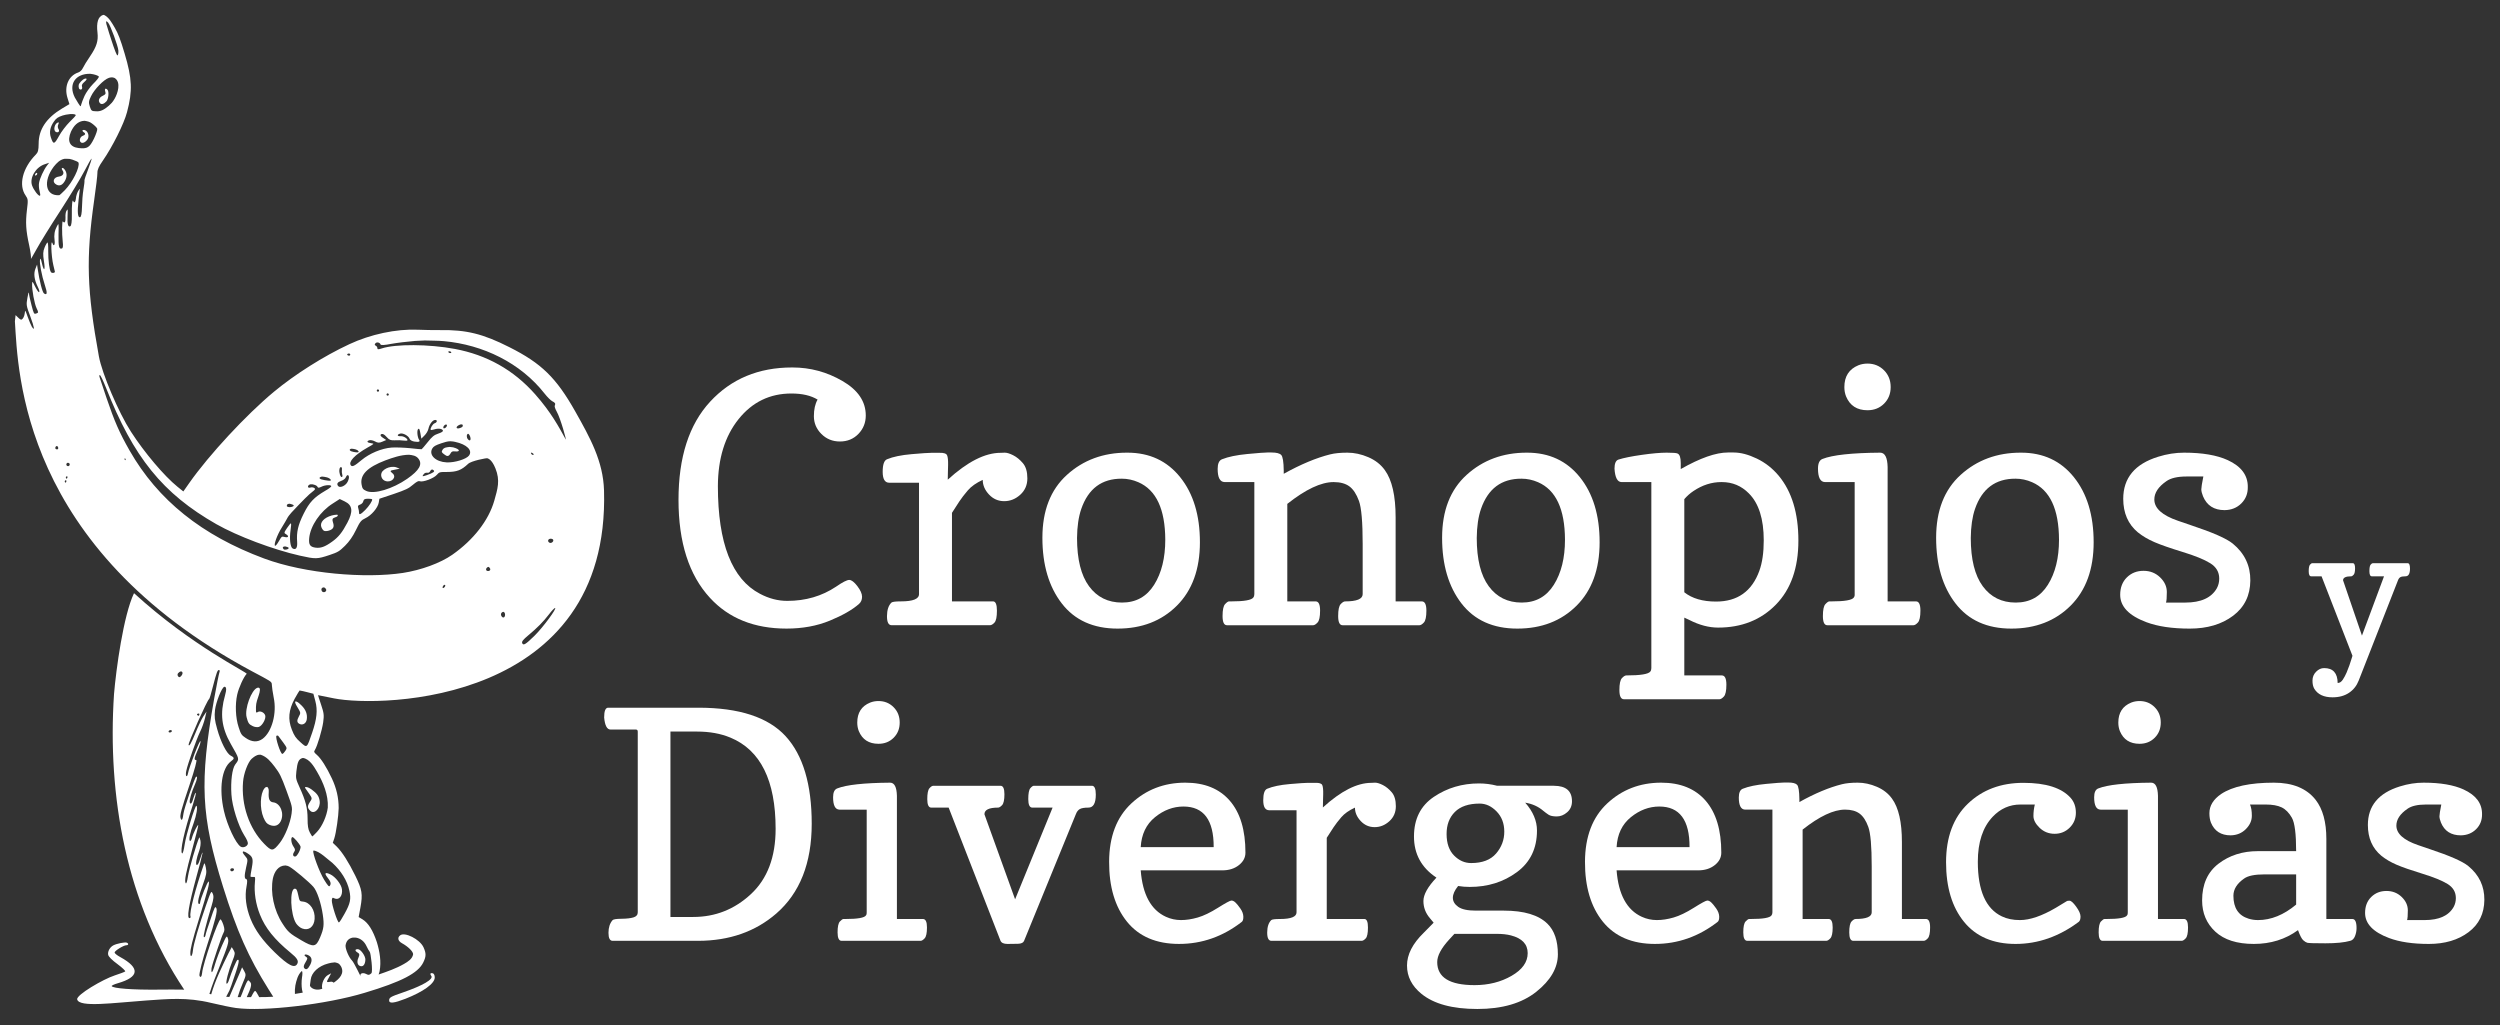 <?xml version="1.0" encoding="UTF-8" standalone="no"?> <svg xmlns="http://www.w3.org/2000/svg" xmlns:xlink="http://www.w3.org/1999/xlink" xmlns:serif="http://www.serif.com/" width="100%" height="100%" viewBox="0 0 512 210" version="1.1" xml:space="preserve" style="fill-rule:evenodd;clip-rule:evenodd;stroke-linejoin:round;stroke-miterlimit:2;"><rect x="0" y="0" width="512" height="210" fill="#333333" stroke="none"/><g id="Capa_1"><g><path d="M167.445,81.836c-1.361,-0.83 -3.149,-1.246 -5.364,-1.246c-4.408,0 -8.013,1.749 -10.817,5.245c-2.804,3.496 -4.218,8.071 -4.241,13.725c0,11.699 2.874,19.049 8.619,22.049c1.823,0.968 3.681,1.452 5.574,1.452l0.034,0c3.739,0 7.061,-0.969 9.969,-2.907c1.338,-0.922 2.238,-1.384 2.7,-1.384c0.462,-0 1.015,0.421 1.662,1.264c0.645,0.842 0.968,1.569 0.968,2.179c-0,0.612 -0.207,1.103 -0.623,1.473c-1.361,1.199 -3.357,2.341 -5.987,3.426c-2.632,1.083 -5.586,1.626 -8.862,1.626c-6.599,-0 -11.826,-2.1 -15.68,-6.299c-4.293,-4.662 -6.439,-11.353 -6.439,-20.077c0,-8.722 2.158,-15.419 6.474,-20.091c4.314,-4.674 9.91,-7.011 16.788,-7.011l0.102,0c3.623,0 7.027,0.923 10.213,2.77c3.184,1.846 4.777,4.2 4.777,7.062c-0,1.475 -0.503,2.734 -1.506,3.773c-1.004,1.038 -2.268,1.556 -3.793,1.556c-1.499,0 -2.762,-0.513 -3.789,-1.54c-1.027,-1.027 -1.54,-2.238 -1.54,-3.634c-0,-1.396 0.253,-2.533 0.761,-3.411Z" style="fill:#fff;fill-rule:nonzero;"></path><path d="M204.932,92.741l0.832,-0.035c0.462,-0 1.044,0.179 1.747,0.536c0.703,0.358 1.361,0.895 1.973,1.611c0.612,0.714 0.918,1.752 0.918,3.114c-0,1.361 -0.485,2.48 -1.454,3.357c-0.969,0.877 -2.065,1.316 -3.289,1.316c-1.223,-0 -2.262,-0.457 -3.115,-1.367c-0.854,-0.911 -1.281,-1.91 -1.281,-2.995c-1.339,0.624 -2.354,1.34 -3.046,2.147c-0.693,0.807 -1.27,1.557 -1.731,2.249l-1.522,2.354l-0,18.137l8.411,0c0.53,0 0.795,0.635 0.795,1.904c-0,1.27 -0.167,2.084 -0.502,2.442c-0.334,0.358 -0.64,0.536 -0.915,0.536l-20.146,0c-0.646,0 -0.964,-0.628 -0.953,-1.887c0.013,-1.257 0.318,-2.175 0.918,-2.752c0.185,-0.162 0.83,-0.243 1.938,-0.243c2.469,0 3.704,-0.495 3.704,-1.486l-0,-22.812l-6.093,0c-0.9,0 -1.349,-0.743 -1.349,-2.232c-0,-1.489 0.3,-2.349 0.901,-2.58c1.222,-0.508 2.889,-0.853 5,-1.038c2.112,-0.184 3.468,-0.276 4.069,-0.276l1.694,-0c0.855,-0.024 1.363,0.144 1.524,0.501c0.161,0.358 0.23,1.033 0.207,2.025l-0.035,1.384c-0,0.277 -0.006,0.555 -0.016,0.832c-0.011,0.277 -0.017,0.532 -0.017,0.762c4.016,-3.669 7.626,-5.504 10.833,-5.504Z" style="fill:#fff;fill-rule:nonzero;"></path><path d="M228.886,128.738c-4.962,-0 -8.769,-1.713 -11.423,-5.14c-2.653,-3.427 -3.98,-7.914 -3.98,-13.463c0,-5.55 1.673,-9.842 5.019,-12.877c3.346,-3.035 7.442,-4.552 12.287,-4.552l0.105,-0c4.521,-0 8.127,1.679 10.816,5.037c2.688,3.357 4.032,7.793 4.032,13.308c-0,5.516 -1.57,9.843 -4.708,12.981c-3.138,3.137 -7.188,4.706 -12.148,4.706Zm0.865,-30.702c-4.108,-0.023 -6.877,2.043 -8.307,6.197c-0.555,1.615 -0.844,3.598 -0.867,5.953c0,4.361 0.82,7.655 2.459,9.882c1.638,2.227 3.888,3.34 6.75,3.34c2.86,-0 5.052,-1.212 6.575,-3.635c1.524,-2.423 2.286,-5.503 2.286,-9.241c-0.023,-6.253 -1.858,-10.176 -5.504,-11.769c-1.108,-0.484 -2.239,-0.727 -3.392,-0.727Z" style="fill:#fff;fill-rule:nonzero;"></path><path d="M250.795,98.728c-0.946,-0.022 -1.419,-0.922 -1.419,-2.7c-0,-1.084 0.3,-1.742 0.901,-1.973c1.269,-0.508 2.994,-0.865 5.175,-1.073c2.18,-0.207 3.548,-0.311 4.101,-0.311l0.866,-0c0.992,-0 1.65,0.167 1.973,0.502c0.322,0.334 0.495,1.402 0.518,3.202l0,0.658c3.485,-1.939 6.658,-3.265 9.52,-3.981c0.924,-0.231 2.094,-0.346 3.514,-0.346c1.418,-0 2.843,0.306 4.273,0.918c1.431,0.611 2.562,1.493 3.392,2.646c1.478,2.031 2.216,5.261 2.216,9.692l0,17.203l5.366,0c0.623,0 0.934,0.63 0.934,1.887c0,1.258 -0.173,2.072 -0.52,2.44c-0.346,0.371 -0.646,0.555 -0.899,0.555l-15.75,0c-0.599,0 -0.899,-0.628 -0.899,-1.887c-0,-1.257 0.172,-2.071 0.518,-2.441c0.347,-0.369 0.648,-0.554 0.901,-0.554c2.4,0 3.6,-0.495 3.6,-1.486l0,-10.282c0,-4.477 -0.254,-7.414 -0.762,-8.809c-0.509,-1.396 -1.161,-2.388 -1.957,-2.977c-0.795,-0.588 -1.873,-0.883 -3.234,-0.883c-2.563,0 -5.724,1.489 -9.485,4.466l-0,19.971l5.816,0c0.599,0 0.899,0.63 0.899,1.887c-0,1.258 -0.173,2.072 -0.52,2.44c-0.346,0.371 -0.646,0.555 -0.9,0.555l-17.652,0c-0.601,0 -0.901,-0.628 -0.901,-1.887c-0,-1.257 0.173,-2.071 0.52,-2.441c0.346,-0.369 0.611,-0.554 0.797,-0.554l0.449,0c2.653,0 4.164,-0.265 4.535,-0.796c0.138,-0.185 0.207,-0.415 0.207,-0.69l-0,-22.951l-6.093,0Z" style="fill:#fff;fill-rule:nonzero;"></path><path d="M310.746,128.738c-4.96,-0 -8.768,-1.713 -11.422,-5.14c-2.654,-3.427 -3.98,-7.914 -3.98,-13.463c-0,-5.55 1.672,-9.842 5.018,-12.877c3.346,-3.035 7.443,-4.552 12.29,-4.552l0.102,-0c4.524,-0 8.129,1.679 10.818,5.037c2.688,3.357 4.032,7.793 4.032,13.308c-0,5.516 -1.569,9.843 -4.707,12.981c-3.139,3.137 -7.189,4.706 -12.151,4.706Zm0.867,-30.702c-4.108,-0.023 -6.877,2.043 -8.307,6.197c-0.555,1.615 -0.843,3.598 -0.867,5.953c0,4.361 0.82,7.655 2.459,9.882c1.637,2.227 3.887,3.34 6.75,3.34c2.861,-0 5.053,-1.212 6.576,-3.635c1.523,-2.423 2.284,-5.503 2.284,-9.241c-0.023,-6.253 -1.857,-10.176 -5.503,-11.769c-1.107,-0.484 -2.238,-0.727 -3.392,-0.727Z" style="fill:#fff;fill-rule:nonzero;"></path><path d="M344.218,96.063c3.97,-2.261 7.19,-3.392 9.659,-3.392l1.176,-0c1.431,-0 3.012,0.415 4.742,1.245c1.73,0.832 3.23,2.009 4.499,3.532c2.676,3.23 4.015,7.648 4.015,13.256c-0,5.608 -1.534,9.981 -4.603,13.119c-3.069,3.139 -7.015,4.708 -11.836,4.708c-1.894,0 -3.856,-0.519 -5.886,-1.557c-0.462,-0.231 -0.808,-0.392 -1.039,-0.485l0,11.838l7.685,0c0.622,0 0.934,0.629 0.934,1.886c-0,1.259 -0.173,2.072 -0.519,2.441c-0.345,0.368 -0.645,0.553 -0.899,0.553l-19.558,-0c-0.622,-0 -0.934,-0.629 -0.934,-1.887c0,-1.256 0.173,-2.07 0.518,-2.44c0.347,-0.369 0.648,-0.553 0.902,-0.553c2.884,0 4.522,-0.265 4.914,-0.797c0.138,-0.184 0.207,-0.415 0.207,-0.692l0,-38.11l-6.125,0c-0.832,-0.022 -1.305,-0.935 -1.42,-2.734c0,-1.061 0.265,-1.684 0.795,-1.869c1.086,-0.347 2.685,-0.67 4.796,-0.969c2.111,-0.3 3.807,-0.45 5.088,-0.45c1.28,-0 2.024,0.058 2.231,0.174c0.438,0.184 0.658,0.83 0.658,1.938l-0,1.245Zm0.727,25.234c1.592,1.269 3.762,1.903 6.508,1.903c4.385,0 7.337,-2.099 8.86,-6.298c0.602,-1.663 0.902,-3.74 0.902,-6.233c-0,-4.383 -1.016,-7.59 -3.047,-9.621c-1.522,-1.546 -3.369,-2.32 -5.538,-2.32l-0.103,0c-1.986,0 -3.89,0.613 -5.712,1.836c-0.692,0.462 -1.315,1.015 -1.87,1.662l0,19.071Z" style="fill:#fff;fill-rule:nonzero;"></path><path d="M382.467,84.018c-2.146,-0 -3.612,-0.947 -4.397,-2.839c-0.23,-0.577 -0.346,-1.212 -0.346,-1.903c0,-2.193 0.958,-3.682 2.874,-4.467c0.577,-0.23 1.199,-0.345 1.869,-0.345c1.338,-0 2.464,0.456 3.376,1.368c0.91,0.91 1.366,2.058 1.366,3.444c-0,1.361 -0.45,2.492 -1.35,3.392c-0.9,0.9 -2.031,1.35 -3.392,1.35Zm-8.723,14.71c-0.947,-0.022 -1.42,-0.946 -1.42,-2.769c-0,-1.085 0.312,-1.742 0.936,-1.973c2.053,-0.807 5.976,-1.234 11.769,-1.28l0.033,-0c0.969,-0 1.478,0.98 1.524,2.941l-0,27.518l5.816,0c0.6,0 0.9,0.63 0.9,1.887c-0,1.258 -0.174,2.072 -0.521,2.44c-0.346,0.371 -0.645,0.555 -0.899,0.555l-17.653,0c-0.6,0 -0.901,-0.628 -0.901,-1.887c-0,-1.257 0.173,-2.071 0.52,-2.441c0.346,-0.369 0.612,-0.554 0.797,-0.554l0.449,0c2.7,0 4.223,-0.265 4.57,-0.796c0.138,-0.185 0.195,-0.415 0.173,-0.69l-0,-22.951l-6.093,0Z" style="fill:#fff;fill-rule:nonzero;"></path><path d="M411.923,128.738c-4.962,-0 -8.77,-1.713 -11.423,-5.14c-2.654,-3.427 -3.98,-7.914 -3.98,-13.463c-0,-5.55 1.673,-9.842 5.019,-12.877c3.346,-3.035 7.442,-4.552 12.289,-4.552l0.102,-0c4.524,-0 8.129,1.679 10.817,5.037c2.689,3.357 4.034,7.793 4.034,13.308c-0,5.516 -1.57,9.843 -4.708,12.981c-3.138,3.137 -7.189,4.706 -12.15,4.706Zm0.867,-30.702c-4.108,-0.023 -6.878,2.043 -8.31,6.197c-0.553,1.615 -0.841,3.598 -0.864,5.953c-0,4.361 0.819,7.655 2.458,9.882c1.638,2.227 3.888,3.34 6.751,3.34c2.86,-0 5.052,-1.212 6.575,-3.635c1.523,-2.423 2.284,-5.503 2.284,-9.241c-0.023,-6.253 -1.857,-10.176 -5.502,-11.769c-1.109,-0.484 -2.24,-0.727 -3.392,-0.727Z" style="fill:#fff;fill-rule:nonzero;"></path><path d="M443.595,123.408l3.946,-0c3.208,-0 5.366,-0.981 6.474,-2.942c0.322,-0.6 0.483,-1.257 0.483,-1.973c0,-1.339 -0.618,-2.389 -1.852,-3.151c-1.235,-0.761 -3.115,-1.527 -5.642,-2.3c-2.526,-0.774 -4.447,-1.443 -5.762,-2.008c-1.315,-0.566 -2.458,-1.24 -3.428,-2.026c-1.984,-1.661 -2.976,-3.945 -2.976,-6.852c0,-4.27 2.388,-7.142 7.164,-8.618c1.776,-0.555 3.542,-0.832 5.297,-0.832c3.738,-0 6.715,0.507 8.93,1.522c2.77,1.27 4.143,3.104 4.119,5.504c0.024,1.339 -0.414,2.458 -1.314,3.358c-0.9,0.9 -2.043,1.362 -3.428,1.384c-2.169,0 -3.645,-0.946 -4.43,-2.838c-0.231,-0.577 -0.347,-1.049 -0.347,-1.418c0,-0.37 0.138,-1.248 0.416,-2.633l-3.427,0c-1.87,0 -3.255,0.324 -4.155,0.971c-1.637,1.131 -2.456,2.376 -2.456,3.737c-0,1.8 1.615,3.254 4.844,4.361l2.633,0.902c4.454,1.476 7.315,2.733 8.584,3.771c2.423,1.986 3.623,4.507 3.599,7.563c-0.024,3.058 -1.2,5.464 -3.53,7.218c-2.331,1.753 -5.291,2.63 -8.878,2.63c-3.589,-0 -6.549,-0.439 -8.879,-1.315c-3.576,-1.339 -5.365,-3.208 -5.365,-5.607c0,-1.476 0.456,-2.665 1.367,-3.565c0.912,-0.9 2.048,-1.349 3.409,-1.349c1.338,-0 2.469,0.443 3.392,1.331c0.923,0.889 1.385,1.893 1.385,3.011c-0,1.12 -0.058,1.841 -0.173,2.164Z" style="fill:#fff;fill-rule:nonzero;"></path><path d="M125.03,149.41c-0.719,-0 -1.153,-0.825 -1.301,-2.475c0,-1.332 0.274,-1.997 0.824,-1.997l18.463,-0c8.354,-0 14.314,1.945 17.878,5.836c3.564,3.892 5.345,9.868 5.345,17.925c-0,8.058 -2.421,14.191 -7.264,18.4c-4.274,3.702 -9.593,5.563 -15.959,5.583l-17.544,-0c-0.57,-0 -0.856,-0.545 -0.856,-1.633c0,-1.09 0.275,-1.952 0.826,-2.586c0.148,-0.191 0.76,-0.291 1.839,-0.3c1.079,-0.011 1.904,-0.107 2.475,-0.287c0.571,-0.179 0.856,-0.522 0.856,-1.03l0,-36.991c0,-0.297 -0.127,-0.445 -0.38,-0.445l-5.202,-0Zm12.277,38.386l4.662,-0c4.527,-0 8.471,-1.564 11.833,-4.693c3.364,-3.13 5.045,-7.583 5.045,-13.357c0,-9.898 -3.087,-16.127 -9.263,-18.685c-1.988,-0.825 -4.262,-1.237 -6.821,-1.237l-5.456,-0l-0,37.972Z" style="fill:#fff;fill-rule:nonzero;"></path><path d="M179.911,152.329c-1.967,0 -3.309,-0.867 -4.028,-2.601c-0.211,-0.529 -0.317,-1.111 -0.317,-1.746c0,-2.009 0.877,-3.373 2.633,-4.091c0.528,-0.212 1.099,-0.318 1.712,-0.318c1.228,0 2.259,0.418 3.093,1.254c0.837,0.835 1.254,1.886 1.254,3.155c0,1.248 -0.413,2.285 -1.237,3.11c-0.825,0.825 -1.862,1.237 -3.11,1.237Zm-7.994,13.483c-0.867,-0.021 -1.3,-0.867 -1.3,-2.538c-0,-0.994 0.285,-1.596 0.856,-1.809c1.882,-0.739 5.477,-1.13 10.785,-1.174l0.034,0c0.887,0 1.352,0.9 1.395,2.697l-0,25.222l5.33,-0c0.55,-0 0.826,0.576 0.826,1.729c-0,1.152 -0.16,1.898 -0.478,2.236c-0.317,0.338 -0.591,0.507 -0.823,0.507l-16.18,-0c-0.55,-0 -0.826,-0.577 -0.826,-1.729c0,-1.153 0.159,-1.898 0.476,-2.235c0.318,-0.339 0.562,-0.508 0.731,-0.508l0.412,-0c2.475,-0 3.87,-0.243 4.187,-0.73c0.127,-0.169 0.179,-0.381 0.158,-0.634l0,-21.034l-5.583,0Z" style="fill:#fff;fill-rule:nonzero;"></path><path d="M224.42,162.734c0,1.777 -0.507,2.665 -1.522,2.665c-0.825,-0 -1.411,0.1 -1.76,0.301c-0.35,0.202 -0.619,0.556 -0.809,1.064l-10.597,25.918c-0.148,0.38 -0.56,0.582 -1.237,0.604c-0.677,0.02 -1.395,0.031 -2.158,0.031c-0.76,-0 -1.236,-0.212 -1.428,-0.635l-10.625,-27.283l-3.554,-0c-0.551,-0 -0.826,-0.576 -0.826,-1.729c-0,-1.153 0.148,-1.898 0.444,-2.235c0.297,-0.339 0.561,-0.508 0.793,-0.508l13.768,0c0.531,0 0.796,0.577 0.796,1.729c-0,1.152 -0.16,1.898 -0.478,2.237c-0.317,0.337 -0.591,0.506 -0.823,0.506c-1.862,-0 -2.793,0.455 -2.793,1.365l6.281,17.416l7.678,-18.781l-4.156,-0c-0.55,-0 -0.826,-0.581 -0.826,-1.743c0,-1.164 0.143,-1.909 0.429,-2.238c0.287,-0.327 0.525,-0.491 0.714,-0.491l11.896,0c0.529,0 0.793,0.602 0.793,1.807Z" style="fill:#fff;fill-rule:nonzero;"></path><path d="M241.488,193.317c-4.674,-0 -8.238,-1.523 -10.691,-4.568c-2.453,-3.047 -3.669,-7.138 -3.648,-12.278c0.021,-5.139 1.539,-9.115 4.552,-11.929c3.014,-2.812 6.668,-4.229 10.961,-4.251l0.095,0c3.934,0 6.97,1.233 9.106,3.696c2.135,2.464 3.204,6.012 3.204,10.644c-0,0.995 -0.45,1.846 -1.348,2.553c-0.899,0.709 -2.025,1.064 -3.381,1.064l-16.718,-0c0.381,4.949 2.105,8.121 5.173,9.517c0.972,0.444 1.998,0.666 3.077,0.666c1.078,-0 2.219,-0.174 3.425,-0.523c1.206,-0.349 2.591,-1.015 4.156,-1.999c1.565,-0.983 2.48,-1.475 2.743,-1.475c0.265,0 0.535,0.127 0.809,0.382c0.277,0.253 0.615,0.665 1.016,1.237c0.402,0.571 0.609,1.13 0.619,1.679c0.012,0.551 -0.1,0.91 -0.333,1.08c-3.871,3.003 -8.143,4.505 -12.817,4.505Zm7.074,-19.829c0.022,-5.54 -2.04,-8.311 -6.186,-8.311c-2.094,0 -4.04,0.73 -5.837,2.188c-1.797,1.46 -2.77,3.502 -2.919,6.123l14.942,0Z" style="fill:#fff;fill-rule:nonzero;"></path><path d="M280.858,160.325l0.762,-0.034c0.422,0 0.956,0.165 1.602,0.492c0.645,0.328 1.247,0.82 1.807,1.476c0.561,0.655 0.842,1.607 0.842,2.855c-0,1.249 -0.445,2.274 -1.334,3.077c-0.887,0.804 -1.892,1.207 -3.013,1.207c-1.12,-0 -2.072,-0.418 -2.854,-1.254c-0.782,-0.836 -1.174,-1.751 -1.174,-2.745c-1.227,0.571 -2.158,1.226 -2.792,1.966c-0.635,0.741 -1.164,1.428 -1.588,2.063l-1.395,2.157l0,16.625l7.709,-0c0.487,-0 0.73,0.582 0.73,1.745c-0,1.162 -0.154,1.907 -0.46,2.235c-0.307,0.328 -0.587,0.492 -0.842,0.492l-18.461,-0c-0.592,-0 -0.883,-0.577 -0.873,-1.729c0.01,-1.153 0.29,-1.994 0.84,-2.522c0.17,-0.147 0.762,-0.221 1.776,-0.221c2.264,-0 3.394,-0.456 3.394,-1.364l0,-20.906l-5.581,-0c-0.826,-0 -1.238,-0.682 -1.238,-2.047c0,-1.364 0.274,-2.152 0.824,-2.364c1.121,-0.465 2.649,-0.783 4.584,-0.952c1.936,-0.168 3.178,-0.252 3.728,-0.252l1.556,-0c0.782,-0.022 1.247,0.131 1.395,0.458c0.147,0.328 0.21,0.947 0.19,1.856l-0.033,1.269c0,0.253 -0.005,0.508 -0.014,0.761c-0.011,0.255 -0.017,0.487 -0.017,0.699c3.681,-3.362 6.991,-5.043 9.93,-5.043Z" style="fill:#fff;fill-rule:nonzero;"></path><path d="M318.23,160.927c2.474,0 3.712,1.057 3.712,3.171c-0,0.931 -0.329,1.683 -0.986,2.253c-0.655,0.571 -1.363,0.856 -2.124,0.856c-0.762,0 -1.323,-0.115 -1.682,-0.348c-0.359,-0.233 -0.729,-0.508 -1.11,-0.825c-1.015,-0.867 -2.241,-1.417 -3.679,-1.649c1.607,1.819 2.411,3.722 2.411,5.709c0,3.659 -1.37,6.498 -4.11,8.518c-2.738,2.02 -5.958,3.03 -9.658,3.03c-0.826,-0 -1.619,-0.064 -2.381,-0.191c-0.719,0.89 -1.078,1.693 -1.078,2.412c0,0.719 0.365,1.338 1.094,1.856c0.73,0.518 1.94,0.778 3.633,0.778l5.711,-0c4.145,-0 7.127,0.899 8.946,2.696c1.416,1.395 2.124,3.479 2.124,6.25c0,2.769 -1.475,5.329 -4.425,7.676c-2.949,2.348 -6.973,3.522 -12.069,3.522c-5.099,-0 -8.917,-1.036 -11.454,-3.108c-1.967,-1.608 -2.95,-3.538 -2.95,-5.791c-0,-2.252 1.142,-4.489 3.425,-6.71l2.03,-2.062l-0.76,-0.92c-0.889,-1.035 -1.333,-2.209 -1.333,-3.521c-0,-1.312 0.888,-2.908 2.665,-4.79c-3.067,-2.031 -4.599,-4.839 -4.599,-8.424c-0,-3.583 1.358,-6.29 4.076,-8.12c2.718,-1.83 5.801,-2.745 9.248,-2.745c1.248,-0 2.485,0.158 3.712,0.477l11.611,0Zm-23.889,36.102c0,3.15 2.549,4.726 7.645,4.726c2.855,-0 5.382,-0.635 7.582,-1.904c2.201,-1.268 3.301,-2.817 3.301,-4.647c-0,-1.83 -1.142,-3.04 -3.428,-3.633c-0.803,-0.211 -1.786,-0.318 -2.949,-0.318l-8.629,0l-1.08,1.174c-1.627,1.778 -2.442,3.311 -2.442,4.602Zm8.693,-32.454c-2.243,-0 -3.935,0.572 -5.077,1.713c-1.141,1.141 -1.707,2.659 -1.696,4.552c0.009,1.892 0.522,3.352 1.539,4.378c1.014,1.026 2.178,1.538 3.488,1.538c2.285,-0 3.988,-0.65 5.107,-1.95c1.121,-1.301 1.682,-2.792 1.682,-4.474c0,-1.682 -0.523,-3.061 -1.569,-4.14c-1.048,-1.078 -2.205,-1.617 -3.474,-1.617Z" style="fill:#fff;fill-rule:nonzero;"></path><path d="M338.945,193.317c-4.674,-0 -8.237,-1.523 -10.691,-4.568c-2.453,-3.047 -3.669,-7.138 -3.649,-12.278c0.022,-5.139 1.54,-9.115 4.554,-11.929c3.013,-2.812 6.666,-4.229 10.96,-4.251l0.096,0c3.933,0 6.968,1.233 9.103,3.696c2.137,2.464 3.204,6.012 3.204,10.644c0,0.995 -0.448,1.846 -1.348,2.553c-0.898,0.709 -2.024,1.064 -3.377,1.064l-16.718,-0c0.379,4.949 2.103,8.121 5.17,9.517c0.972,0.444 1.998,0.666 3.077,0.666c1.079,-0 2.22,-0.174 3.425,-0.523c1.206,-0.349 2.591,-1.015 4.157,-1.999c1.565,-0.983 2.48,-1.475 2.745,-1.475c0.263,0 0.533,0.127 0.809,0.382c0.274,0.253 0.612,0.665 1.014,1.237c0.402,0.571 0.607,1.13 0.619,1.679c0.01,0.551 -0.101,0.91 -0.334,1.08c-3.871,3.003 -8.142,4.505 -12.816,4.505Zm7.074,-19.829c0.022,-5.54 -2.04,-8.311 -6.185,-8.311c-2.094,0 -4.04,0.73 -5.838,2.188c-1.798,1.46 -2.77,3.502 -2.917,6.123l14.94,0Z" style="fill:#fff;fill-rule:nonzero;"></path><path d="M357.408,165.812c-0.866,-0.021 -1.3,-0.846 -1.3,-2.474c-0,-0.994 0.275,-1.597 0.826,-1.809c1.161,-0.465 2.742,-0.794 4.742,-0.983c1.998,-0.19 3.251,-0.285 3.759,-0.285l0.792,0c0.91,0 1.513,0.153 1.809,0.459c0.297,0.307 0.456,1.286 0.476,2.936l-0,0.602c3.192,-1.777 6.101,-2.993 8.725,-3.649c0.845,-0.211 1.918,-0.318 3.22,-0.318c1.3,0 2.605,0.281 3.917,0.841c1.311,0.561 2.348,1.37 3.109,2.428c1.354,1.86 2.03,4.821 2.03,8.882l0,15.768l4.917,-0c0.571,-0 0.856,0.576 0.856,1.729c0,1.152 -0.158,1.898 -0.475,2.236c-0.317,0.338 -0.592,0.507 -0.825,0.507l-14.435,-0c-0.549,-0 -0.823,-0.577 -0.823,-1.729c-0,-1.153 0.158,-1.898 0.475,-2.235c0.317,-0.339 0.592,-0.508 0.825,-0.508c2.2,-0 3.299,-0.456 3.299,-1.364l-0,-9.422c-0,-4.104 -0.233,-6.796 -0.699,-8.075c-0.464,-1.28 -1.061,-2.189 -1.792,-2.727c-0.73,-0.54 -1.718,-0.81 -2.966,-0.81c-2.347,0 -5.244,1.364 -8.692,4.092l-0,18.306l5.33,-0c0.55,-0 0.826,0.576 0.826,1.729c-0,1.152 -0.16,1.898 -0.478,2.236c-0.317,0.338 -0.592,0.507 -0.823,0.507l-16.18,-0c-0.55,-0 -0.825,-0.577 -0.825,-1.729c-0,-1.153 0.158,-1.898 0.475,-2.235c0.318,-0.339 0.562,-0.508 0.731,-0.508l0.412,-0c2.432,-0 3.817,-0.243 4.156,-0.73c0.127,-0.169 0.191,-0.381 0.191,-0.634l-0,-21.034l-5.585,0Z" style="fill:#fff;fill-rule:nonzero;"></path><path d="M416.732,164.766l-2.949,0c-2.2,0 -4.093,0.835 -5.679,2.506c-2.03,2.135 -3.046,5.212 -3.046,9.23c0,5.881 1.639,9.604 4.917,11.169c1.037,0.506 2.274,0.76 3.711,0.76c2.031,-0 4.475,-0.835 7.33,-2.506l2.252,-1.364c0.063,-0.064 0.253,-0.096 0.571,-0.096c0.318,0 0.772,0.407 1.365,1.223c0.591,0.814 0.887,1.485 0.887,2.014c-0,0.528 -0.117,0.888 -0.348,1.079c-4.04,3.024 -8.354,4.536 -12.944,4.536c-4.59,-0 -8.111,-1.507 -10.563,-4.521c-2.455,-3.013 -3.682,-7.084 -3.682,-12.214c-0,-5.128 1.486,-9.12 4.458,-11.976c2.971,-2.854 6.768,-4.281 11.39,-4.281c4.62,-0 7.851,1.035 9.691,3.107c0.698,0.805 1.047,1.809 1.047,3.014c0,1.205 -0.423,2.226 -1.27,3.062c-0.845,0.835 -1.871,1.252 -3.077,1.252c-1.206,0 -2.231,-0.407 -3.077,-1.221c-0.845,-0.814 -1.268,-1.623 -1.268,-2.425c-0,-0.805 0.095,-1.587 0.284,-2.348Z" style="fill:#fff;fill-rule:nonzero;"></path><path d="M438.179,152.329c-1.968,0 -3.311,-0.867 -4.029,-2.601c-0.212,-0.529 -0.318,-1.111 -0.318,-1.746c0,-2.009 0.878,-3.373 2.633,-4.091c0.528,-0.212 1.1,-0.318 1.714,-0.318c1.226,0 2.257,0.418 3.091,1.254c0.836,0.835 1.254,1.886 1.254,3.155c-0,1.248 -0.412,2.285 -1.237,3.11c-0.825,0.825 -1.861,1.237 -3.108,1.237Zm-7.995,13.483c-0.868,-0.021 -1.301,-0.867 -1.301,-2.538c0,-0.994 0.285,-1.596 0.856,-1.809c1.882,-0.739 5.477,-1.13 10.786,-1.174l0.032,0c0.888,0 1.353,0.9 1.395,2.697l0,25.222l5.331,-0c0.55,-0 0.825,0.576 0.825,1.729c0,1.152 -0.158,1.898 -0.477,2.236c-0.316,0.338 -0.591,0.507 -0.823,0.507l-16.179,-0c-0.551,-0 -0.826,-0.577 -0.826,-1.729c-0,-1.153 0.158,-1.898 0.475,-2.235c0.318,-0.339 0.562,-0.508 0.731,-0.508l0.412,-0c2.475,-0 3.871,-0.243 4.187,-0.73c0.128,-0.169 0.181,-0.381 0.16,-0.634l0,-21.034l-5.584,0Z" style="fill:#fff;fill-rule:nonzero;"></path><path d="M460.797,164.766c0.255,0.549 0.381,1.32 0.381,2.315c0,0.994 -0.412,1.904 -1.237,2.729c-0.825,0.824 -1.862,1.247 -3.11,1.267c-1.966,0 -3.308,-0.866 -4.027,-2.601c-0.211,-0.529 -0.318,-1.173 -0.318,-1.934c0,-1.523 0.804,-2.834 2.411,-3.934c2.326,-1.544 5.921,-2.317 10.786,-2.317c3.871,0 6.726,1.174 8.566,3.522c1.459,1.882 2.189,4.546 2.189,7.994l-0,16.403l5.328,-0c0.572,-0 0.857,0.623 0.857,1.87c-0,0.551 -0.106,1.095 -0.315,1.634c-0.213,0.54 -0.54,0.862 -0.984,0.968c-1.185,0.338 -2.883,0.508 -5.093,0.508c-2.209,-0 -3.442,-0.037 -3.695,-0.111c-0.254,-0.074 -0.534,-0.248 -0.84,-0.525c-0.307,-0.274 -0.662,-0.961 -1.064,-2.06c-2.581,1.881 -5.594,2.823 -9.042,2.823c-3.447,-0 -6.075,-0.835 -7.883,-2.506c-1.808,-1.671 -2.712,-3.808 -2.712,-6.409c0,-3.298 1.12,-5.805 3.362,-7.519c2.242,-1.713 4.929,-2.569 8.059,-2.569l7.835,0c0,-3.531 -0.29,-5.81 -0.872,-6.836c-0.582,-1.026 -1.28,-1.734 -2.094,-2.127c-0.814,-0.39 -1.898,-0.585 -3.251,-0.585l-3.237,0Zm1.65,23.665c2.665,-0 5.267,-1.057 7.804,-3.172l0,-6.186l-6.471,-0c-2.009,-0 -3.405,0.285 -4.187,0.857c-1.46,1.014 -2.19,2.188 -2.19,3.521c-0,2.495 1.037,4.06 3.11,4.695c0.613,0.19 1.257,0.285 1.934,0.285Z" style="fill:#fff;fill-rule:nonzero;"></path><path d="M492.966,188.431l3.616,-0c2.94,-0 4.917,-0.899 5.932,-2.696c0.297,-0.55 0.445,-1.154 0.445,-1.809c-0,-1.227 -0.565,-2.188 -1.696,-2.887c-1.133,-0.697 -2.857,-1.4 -5.173,-2.109c-2.315,-0.709 -4.076,-1.322 -5.281,-1.84c-1.206,-0.517 -2.253,-1.136 -3.141,-1.856c-1.819,-1.523 -2.728,-3.616 -2.728,-6.281c-0,-3.913 2.189,-6.545 6.567,-7.899c1.629,-0.508 3.246,-0.763 4.854,-0.763c3.426,0 6.154,0.465 8.184,1.395c2.539,1.165 3.797,2.847 3.775,5.047c0.022,1.226 -0.379,2.252 -1.205,3.077c-0.825,0.824 -1.871,1.247 -3.14,1.267c-1.989,0 -3.342,-0.866 -4.063,-2.601c-0.209,-0.529 -0.315,-0.961 -0.315,-1.299c0,-0.339 0.127,-1.143 0.379,-2.411l-3.141,0c-1.712,0 -2.981,0.296 -3.805,0.887c-1.503,1.037 -2.254,2.179 -2.254,3.427c0,1.65 1.481,2.982 4.442,3.997l2.411,0.825c4.082,1.354 6.704,2.507 7.868,3.459c2.221,1.817 3.32,4.127 3.298,6.929c-0.02,2.803 -1.098,5.008 -3.235,6.616c-2.136,1.607 -4.848,2.411 -8.136,2.411c-3.289,-0 -6.001,-0.402 -8.137,-1.205c-3.28,-1.228 -4.919,-2.941 -4.919,-5.14c0,-1.353 0.418,-2.443 1.254,-3.267c0.836,-0.825 1.877,-1.237 3.124,-1.237c1.226,-0 2.263,0.406 3.11,1.221c0.845,0.814 1.267,1.733 1.267,2.759c0,1.025 -0.052,1.687 -0.157,1.983Z" style="fill:#fff;fill-rule:nonzero;"></path><path d="M475.989,136.826c1.817,-0 2.738,1.016 2.764,3.05c0.407,0 0.76,-0.229 1.06,-0.686c0.297,-0.458 0.557,-0.947 0.78,-1.469c0.222,-0.52 0.413,-1.013 0.572,-1.477c0.159,-0.464 0.293,-0.874 0.4,-1.229c0.108,-0.357 0.182,-0.591 0.22,-0.705l-6.33,-16.282l-2.135,0c-0.33,0 -0.496,-0.346 -0.496,-1.039c0,-0.693 0.09,-1.142 0.267,-1.346c0.177,-0.202 0.336,-0.302 0.477,-0.302l8.275,-0c0.316,-0 0.474,0.342 0.474,1.028c0,0.686 -0.098,1.134 -0.295,1.344c-0.196,0.21 -0.358,0.315 -0.485,0.315c-1.119,0 -1.678,0.273 -1.678,0.82l3.87,11.324l4.519,-12.144l-2.499,0c-0.329,0 -0.494,-0.349 -0.494,-1.049c0,-0.699 0.086,-1.147 0.256,-1.344c0.172,-0.197 0.316,-0.294 0.431,-0.294l7.147,-0c0.318,-0 0.477,0.361 0.477,1.085c0,1.068 -0.305,1.602 -0.916,1.602c-0.495,0 -0.848,0.06 -1.057,0.18c-0.21,0.122 -0.372,0.335 -0.485,0.64l-8.047,20.532c-0.407,1.055 -1.068,1.89 -1.983,2.507c-0.915,0.617 -2.039,0.925 -3.373,0.925c-1.78,-0 -3.026,-0.585 -3.738,-1.754c-0.253,-0.432 -0.377,-0.997 -0.37,-1.697c0.005,-0.699 0.253,-1.296 0.743,-1.792c0.489,-0.495 1.032,-0.743 1.629,-0.743l0.02,-0Z" style="fill:#fff;fill-rule:nonzero;"></path></g><g><path d="M21.295,3.052c1.047,0.511 1.609,1.624 2.184,2.588c0.739,1.252 1.175,2.411 2.037,5.297c1.559,5.189 1.655,7.689 0.497,12.037c-0.628,2.397 -2.995,7.098 -4.921,9.881c-0.85,1.217 -1.151,1.859 -1.144,2.546c0.014,0.487 -0.295,3.026 -0.671,5.662c-1.681,11.85 -1.496,18.308 0.971,31.901c0.635,3.526 4.051,11.563 6.583,15.468c2.753,4.271 6.813,9.068 9.507,11.245l1.21,0.973l1.217,-1.734c4.036,-5.75 11.674,-13.979 17.319,-18.666c4.316,-3.579 10.205,-7.314 15.444,-9.749c4.316,-2.03 9.622,-3.161 14.014,-2.976c1.173,0.052 3.254,0.096 4.626,0.081c5.336,-0.081 8.767,0.767 14.154,3.497c6.561,3.296 9.589,6.249 13.493,13.164c3.018,5.364 5.718,10.182 5.89,16.189c1.259,43.668 -45.727,44.498 -55.299,42.572c-1.793,-0.362 -3.268,-0.656 -3.268,-0.656c-0.023,0.007 0.266,0.871 0.626,1.956c0.577,1.727 0.628,2.103 0.423,3.623c-0.246,1.631 -1.189,4.849 -1.706,5.659c-0.22,0.369 -0.192,0.458 0.399,0.975c0.865,0.745 1.993,2.509 3.093,4.848c0.938,2 1.388,3.941 1.388,6.081c-0.023,1.557 -0.523,5.07 -0.892,6.176l-0.311,0.916l0.798,0.766c1.099,1.086 2.436,3.174 3.816,5.986c1.395,2.855 1.542,3.741 1.042,6.516l-0.362,1.94l0.797,0.472c1.179,0.738 2.125,2.243 2.936,4.68c0.577,1.902 0.936,3.975 0.553,5.954c-0.043,0.226 -0.132,0.443 -0.2,0.665c1.775,-0.613 3.576,-1.232 5.211,-2.173c0.77,-0.443 1.721,-1.025 1.861,-1.985c0,-0.561 -1.025,-1.565 -2.307,-2.268c-0.793,-0.444 -0.956,-1.121 -0.37,-1.586c0.933,-0.794 4.058,0.798 4.803,2.432c0.558,1.239 0.558,1.869 -0.051,3.105c-1.054,2.193 -4.463,3.96 -11.982,6.213c-7.867,2.391 -20.775,3.889 -26.397,3.11c-0.888,-0.117 -3.173,-0.587 -5.04,-1.034c-5.015,-1.222 -8.958,-0.794 -13.322,-0.498c-6.768,0.48 -13.717,1.484 -14.136,-0.219c-0.231,-0.911 5.318,-4.146 7.677,-4.912c1.075,-0.35 2.055,-0.721 2.149,-0.815c0.117,-0.092 -0.583,-0.77 -1.562,-1.496c-1.12,-0.818 -1.817,-1.519 -1.911,-1.894c-0.162,-0.653 0.33,-1.586 1.054,-1.957c0.653,-0.35 2.356,-0.697 2.731,-0.557c0.441,0.165 0.396,0.537 -0.071,0.537c-0.561,-0.001 -2.407,1.14 -2.407,1.489c0,0.164 0.514,0.584 1.167,0.935c4.103,2.247 3.914,4.091 -0.546,5.367c-0.747,0.21 -1.284,0.488 -1.213,0.582c0.278,0.467 4.245,0.777 9.705,0.715c1.716,0 3.431,-0.046 5.145,0.004c-11.858,-17.716 -15.773,-39.59 -14.372,-60.576c0.428,-5 1.902,-16.014 4.093,-20.621c11.894,10.856 23.329,16.256 23.071,16.515c-0.621,0.649 -1.616,2.827 -1.933,4.235c-0.457,2.022 -0.354,4.767 0.288,6.694c0.443,1.402 0.599,1.645 1.417,2.183c1.285,0.902 2.481,0.946 3.506,0.185c1.889,-1.416 2.935,-5.211 2.265,-8.407c-0.208,-1.061 -0.376,-2.236 -0.385,-2.626c0.009,-0.715 -0.169,-0.697 -4.11,-2.811c-47.213,-25.314 -47.857,-61.312 -48.514,-71.644l0.14,-1.275l0.51,0.493c0.266,0.28 0.574,0.471 0.663,0.443c0.355,-0.119 0.649,-0.71 0.715,-1.395c0.053,-0.656 0.096,-0.598 0.598,0.835c0.311,0.855 0.68,1.741 0.843,2.007c0.64,0.965 0.545,0.236 -0.289,-2.045c-0.863,-2.296 -0.878,-2.413 -0.612,-3.904c0.133,-0.857 0.264,-1.269 0.301,-0.937c0.016,0.339 0.259,1.439 0.533,2.479c0.479,1.809 0.495,1.853 0.981,1.69c0.465,-0.154 0.465,-0.229 0.066,-1.054c-0.449,-0.909 -0.996,-3.876 -0.923,-5.056c0.037,-0.554 0.081,-0.495 0.621,0.605c0.316,0.657 0.685,1.173 0.797,1.136c0.154,-0.052 0.044,-0.458 -0.273,-1.115c-0.702,-1.438 -0.871,-2.685 -0.465,-3.682l0.332,-0.849l0.11,0.776c0.399,2.671 0.983,4.937 1.321,5.143c0.657,0.42 0.709,-0.089 0.162,-1.727c-0.643,-1.925 -1.145,-4.612 -0.981,-5.231c0.088,-0.325 0.177,-0.133 0.376,0.759c0.421,1.853 0.746,1.498 0.413,-0.458c-0.214,-1.379 -0.184,-1.955 0.141,-2.752c0.213,-0.539 0.5,-1.004 0.589,-1.033c0.112,-0.037 0.177,0.753 0.156,1.72c-0.014,1.948 0.236,3.956 0.568,4.36c0.214,0.273 0.841,0.163 0.797,-0.117c-0.015,-0.119 -0.155,-0.687 -0.318,-1.322c-0.442,-1.844 -0.575,-5.638 -0.148,-4.428c0.229,0.687 0.531,0.267 0.407,-0.626c-0.156,-1.129 -0.009,-2.015 0.479,-2.916c0.376,-0.715 0.376,-0.715 0.325,1.713c-0.044,2.451 0.103,3.039 0.701,2.841c0.199,-0.066 0.266,-0.531 0.162,-1.358c-0.2,-1.778 -0.162,-4.472 0.037,-4.17c0.347,0.451 0.575,0.103 0.53,-0.842c-0.044,-0.502 0.052,-1.098 0.178,-1.312c0.303,-0.496 0.31,-0.473 0.243,1.1c-0.08,1.601 0.126,2.294 0.577,2.021c0.205,-0.119 0.324,-0.944 0.301,-2.266c-0.037,-2.103 0.103,-3.379 0.303,-2.855c0.162,0.486 0.473,0.161 0.539,-0.599c0.014,-0.399 0.214,-1.056 0.427,-1.446c0.222,-0.369 0.399,-0.575 0.369,-0.443c0,0.149 -0.126,1.174 -0.264,2.303c-0.28,2.407 -0.171,3.624 0.318,3.46c0.219,-0.072 0.352,-0.782 0.383,-2.021c0.014,-1.063 0.14,-2.68 0.294,-3.616c0.162,-0.916 0.251,-1.757 0.213,-1.867c-0.037,-0.11 0.297,-1.108 0.731,-2.236c0.435,-1.129 0.76,-2.148 0.73,-2.236c-0.036,-0.112 -0.692,1.018 -1.437,2.472c-0.762,1.483 -3.005,5.158 -4.967,8.198c-1.97,3.019 -4.162,6.553 -4.877,7.876c-0.723,1.299 -1.239,2.185 -1.143,1.956c0.073,-0.222 -0.075,-1.477 -0.355,-2.76c-0.68,-3.07 -0.769,-4.665 -0.458,-7.278c0.25,-1.977 0.227,-2.192 -0.252,-2.892c-1.528,-2.147 -0.656,-5.66 2.065,-8.414c0.459,-0.472 0.569,-0.876 0.583,-2.236c-0.007,-2.899 1.565,-5.268 4.804,-7.21l1.497,-0.892l-0.376,-1.204c-0.76,-2.353 0.162,-4.605 2.178,-5.275c0.397,-0.133 0.766,-0.502 0.965,-0.939c0.184,-0.405 0.857,-1.491 1.469,-2.383c1.335,-1.97 1.704,-3.152 1.513,-4.834c-0.253,-2.081 0.133,-3.29 1.128,-3.624l0.199,-0.011Zm23.577,134.17c-0.318,-0.066 -0.502,0.413 -1.276,3.404c-0.332,1.364 -0.687,2.516 -0.774,2.545c-0.354,0.119 -4.324,9.018 -4.198,9.394c0.126,0.376 0.53,-0.324 1.401,-2.434c0.538,-1.337 1.276,-2.886 1.616,-3.419l0.656,-0.981l-0.323,1.388c-0.185,0.776 -0.628,2.03 -1.011,2.797c-0.76,1.558 -2.494,6.465 -2.811,7.948c-0.118,0.532 -0.104,1.019 0.014,1.078c0.097,0.066 0.237,-0.103 0.28,-0.34c0.304,-1.6 2.486,-7.224 2.626,-6.804c0.054,0.155 -0.205,1.003 -0.603,1.874c-0.731,1.646 -0.761,2 -0.273,1.986c0.199,0.007 -0.332,1.956 -1.292,4.833c-1.792,5.322 -2.11,6.509 -1.916,7.085c0.219,0.664 0.441,0.295 0.589,-0.96c0.133,-1.076 2.331,-7.467 2.597,-7.555c0.31,-0.105 0.206,0.544 -0.266,1.637c-0.663,1.477 -1.172,3.269 -1.047,3.645c0.178,0.533 0.473,0.164 0.767,-0.944c0.17,-0.598 0.383,-1.063 0.472,-1.019c0.089,0.045 -0.199,1.174 -0.619,2.496c-1.778,5.438 -2.664,9.497 -2.183,9.902c0.133,0.104 0.36,-0.685 0.524,-1.823c0.257,-1.881 2.131,-8.065 2.397,-7.932c0.325,0.162 0.03,1.932 -0.561,3.556c-0.76,2 -1.047,3.498 -0.753,3.645c0.119,0.06 0.304,-0.198 0.4,-0.575c0.25,-1.018 1.29,-3.063 1.297,-2.598c-0,0.222 -0.551,2.399 -1.216,4.834c-1.336,4.923 -1.653,6.479 -1.357,6.996c0.14,0.2 0.318,-0.377 0.486,-1.491c0.229,-1.453 1.713,-6.596 2.281,-7.844c0.051,-0.14 0.168,0.14 0.264,0.65c0.089,0.486 -0.021,1.409 -0.257,2.028c-0.582,1.572 -0.79,2.797 -0.524,2.93c0.141,0.052 0.362,-0.243 0.51,-0.685c1.114,-3.448 0.869,-2.038 -0.561,3.113c-1.615,5.927 -2.051,8.68 -1.342,8.443c0.131,-0.044 0.176,-0.207 0.124,-0.362c-0.25,-0.752 0.996,-5.645 2.76,-10.686c0.117,-0.31 0.192,-0.162 0.39,0.731c0.201,0.967 0.105,1.491 -0.56,3.336c-0.914,2.493 -1.225,3.925 -0.877,4.08c0.14,0.053 0.257,-0.036 0.25,-0.206c0.03,-0.724 1.594,-4.591 1.764,-4.376c0.222,0.295 -0.126,1.616 -1.977,7.645c-1.416,4.605 -1.799,6.184 -1.778,7.137c0.038,0.921 0.421,0.449 0.523,-0.643c0.141,-1.35 1.204,-5.025 2.627,-9.092c1.091,-3.143 1.136,-3.232 1.432,-2.569c0.243,0.51 0.192,1.094 -0.229,2.489c-1.29,4.316 -1.778,6.323 -1.57,6.427c0.117,0.059 0.257,-0.112 0.315,-0.376c0.03,-0.28 0.495,-1.764 1.042,-3.298c0.832,-2.517 0.951,-2.755 1.187,-2.267c0.266,0.575 -0.161,2.318 -1.844,7.453c-0.943,2.923 -1.733,6.015 -1.616,6.369c0.178,0.531 0.488,0.206 0.547,-0.575c0.126,-1.763 3.327,-11.048 3.778,-10.952c0.11,0.037 0.376,0.539 0.568,1.114c0.266,0.797 0.28,1.21 0.03,1.638c-0.392,0.672 -2.302,6.376 -2.451,7.261c-0.058,0.341 -0.036,0.702 0.044,0.798c0.089,0.119 0.407,-0.627 0.68,-1.653c0.301,-1.011 0.951,-2.752 1.461,-3.883c0.892,-1.97 0.929,-2.007 1.158,-1.394c0.251,0.754 0.075,1.329 -1.799,6.037c-0.714,1.762 -1.418,3.529 -1.979,5.347c0.289,0.067 0.165,0.039 0.371,0.087c0.839,-2.927 2.201,-5.66 3.526,-8.385l0.678,-1.285l0.383,0.635c0.341,0.575 0.304,0.834 -0.22,2.14c-0.82,2.044 -1.476,4.575 -1.21,4.709c0.119,0.058 0.332,-0.26 0.472,-0.724c0.539,-1.705 1.542,-4.081 1.741,-4.148c0.532,-0.177 0.31,0.783 -1.239,5.21c-0.525,1.427 -0.191,0.634 -1.073,2.353c0.321,0.033 0.103,0.014 0.653,0.036c1.166,-2.698 0.454,-1.054 2.133,-4.928l0.479,-1.143l0.428,0.767c0.413,0.724 0.391,0.878 -0.273,2.427c-0.412,0.95 -0.769,1.924 -1.064,2.914l0.593,0.002c0.355,-0.689 1.033,-2.9 1.526,-3.439c0.11,-0.037 0.325,0.163 0.517,0.444c0.111,0.229 0.138,0.23 0.106,0.578c-0.064,0.708 -0.602,1.764 -0.885,2.417l0.58,-0.002l0.289,0c0.135,-0.108 0.564,-1.258 0.876,-1.276c0.118,0.06 0.415,0.502 0.643,0.967c0.11,0.226 0.057,0.124 0.158,0.306c0.96,-0.015 1.926,-0.002 2.884,-0.08c-0.332,-0.506 -0.648,-1.019 -0.969,-1.532c-4.103,-6.552 -6.472,-11.888 -9.308,-20.979c-4.525,-14.531 -4.842,-21.386 -1.842,-38.425c0.495,-2.724 0.981,-5.173 1.084,-5.454c0.112,-0.259 0.082,-0.495 -0.051,-0.525Zm16.91,61.665c-0.781,0.716 -1.093,1.937 -1.296,2.943c-0.088,0.571 -0.127,1.153 -0.088,1.73c0.553,-0.09 0.181,-0.028 1.119,-0.186l0.48,-0.08c-0.089,-0.307 -0.037,-0.11 -0.137,-0.593c-0.126,-0.672 -0.126,-1.778 -0.016,-2.481c0.119,-0.678 0.119,-1.269 0,-1.327l-0.062,-0.006Zm6.797,-1.796c-1.019,0.125 -0.561,0.036 -1.378,0.236c-1.969,0.51 -3.415,1.853 -3.57,3.307c-0.074,0.516 -0.147,1.032 -0.156,1.158c0.007,0.187 0.164,0.359 0.297,0.469c0.626,0.514 1.504,0.495 2.234,0.245l-0.025,-0.064c-0.222,-0.912 0.418,-2.367 1.199,-2.765l0.638,-0.351l-0.464,0.871c-0.55,0.962 -0.523,1.022 0.259,0.877c0.352,-0.054 0.457,-0.025 0.726,0.184c1.184,-0.802 2.277,-1.898 1.491,-3.355c-0.403,-0.629 -0.557,-0.653 -1.251,-0.812Zm4.005,-5.077l-0.344,0.007c-0.9,0.174 -1.336,0.735 -1.473,1.608c-0.051,0.731 0.701,2.472 1.32,3.078c0.436,0.42 1.97,3.703 1.757,3.21c-0.229,-0.54 0.442,-0.813 1.129,-0.451c0.509,0.273 0.649,0.25 1.084,-0.14c0.355,-0.339 -0.134,-4.169 -0.325,-4.376c-0.154,-0.169 -0.465,-0.73 -0.715,-1.262c-0.405,-0.847 -1.143,-1.498 -2.089,-1.654l-0.344,-0.02Zm0.556,2.375l0.216,0.011c0.568,0.074 1.514,1.424 1.474,2.154c-0.038,0.884 -0.392,1.402 -0.902,1.329c-0.705,-0.09 -0.927,-0.873 -0.522,-1.735c0.271,-0.629 0.241,-0.833 -0.197,-1.083c-0.144,-0.085 -0.57,-0.369 -0.341,-0.582c0.071,-0.066 0.181,-0.062 0.272,-0.094Zm-10.65,1.088c-0.284,0.202 0.027,0.354 0.195,0.479c0.348,0.229 0.325,0.383 -0.117,1.121c-0.369,0.591 -0.444,0.96 -0.273,1.174c0.376,0.464 0.752,0.266 1.232,-0.658c0.495,-0.952 0.331,-1.66 -0.473,-2.006c-0.335,-0.122 -0.149,-0.078 -0.564,-0.11Zm-12.685,-21.112c-0.032,0.058 -0.111,0.109 -0.097,0.175c0.056,0.254 0.325,0.559 0.482,0.761c0.598,0.687 0.59,0.738 0.206,2.39c-0.383,1.727 -0.369,2.288 0.112,2.4c0.154,0.021 0.14,0.642 -0.016,1.43c-0.397,2.054 -0.11,4.318 0.82,6.666c0.96,2.36 2.422,4.383 4.976,6.876c2.797,2.708 4.089,3.335 4.605,2.302c0.295,-0.591 -0.045,-1.166 -1.425,-2.281c-3.255,-2.677 -5.137,-5.002 -6.236,-7.784c-0.857,-2.125 -1.226,-4.56 -1.028,-6.62c0.096,-1.115 0.096,-1.115 -0.383,-1.077c-0.266,0.016 -0.502,-0.028 -0.523,-0.096c-0.023,-0.065 0.096,-0.892 0.28,-1.816c0.339,-1.859 0.206,-2.257 -1.034,-3.025c-0.449,-0.25 -0.204,-0.146 -0.739,-0.301Zm8.659,2.878c-1.498,0.021 -2.269,1.301 -2.57,2.626c-0.575,2.921 0.208,6.597 1.964,9.283c1.078,1.682 1.498,2.059 3.846,3.416c2.54,1.491 3.002,1.409 3.844,-0.568c0.768,-1.831 0.864,-2.576 0.56,-4.665c-0.355,-2.391 -1.172,-4.848 -1.925,-5.704c-0.843,-0.974 -4.023,-3.652 -4.923,-4.14c-0.429,-0.204 -0.17,-0.102 -0.796,-0.248Zm1.932,4.765c0.325,0.015 0.451,0.244 0.68,1.298c0.266,1.241 0.28,1.286 0.988,1.344c1.425,0.14 2.502,1.748 2.369,3.564c-0.11,1.588 -1.201,2.443 -2.523,1.948c-0.414,-0.131 -0.967,-0.612 -1.255,-1.033c-1.187,-1.792 -1.388,-7.187 -0.259,-7.121Zm3.83,-7.821l-0.051,0.042c-0.23,0.421 1.224,4.339 2.198,5.933c0.806,1.306 1.028,1.528 1.196,1.226c0.273,-0.437 0.156,-0.864 -0.516,-1.698c-0.687,-0.879 -0.473,-1.122 0.574,-0.634c1.049,0.487 2.29,2.066 2.407,3.085c0.163,1.371 -0.634,2.301 -1.58,1.83c-0.36,-0.2 -0.441,-0.148 -0.5,0.413c-0.067,0.759 1.173,4.626 1.461,4.53c0.133,-0.044 0.635,-0.826 1.137,-1.757c1.202,-2.147 1.372,-3.039 0.995,-4.759c-0.436,-2.044 -1.698,-4.059 -3.499,-5.697c-0.96,-0.697 -2.573,-2.383 -3.822,-2.514Zm-16.737,3.638c-0.259,0.037 -0.376,0.2 -0.303,0.421c0.126,0.376 0.796,0.177 0.731,-0.244c-0.014,-0.117 -0.215,-0.199 -0.428,-0.177Zm12.382,-6.392c-0.376,0.126 -0.243,1.262 0.229,1.941c0.385,0.561 0.392,0.731 0.096,1.173c-0.346,0.509 -0.131,1.004 0.378,0.835c0.131,-0.045 0.441,-0.444 0.663,-0.886c0.222,-0.444 0.369,-0.96 0.309,-1.136c-0.176,-0.532 -1.453,-2 -1.675,-1.927Zm-6.762,-16.87c-0.65,0.048 -1.128,0.462 -1.6,0.864c-0.745,0.716 -1.61,2.996 -1.734,4.687c-0.39,4.73 1.234,9.526 4.334,12.699c1.563,1.594 1.799,1.566 3.187,-0.177c1.084,-1.395 2.147,-4.037 2.421,-6.021c0.175,-1.313 0.14,-1.425 -1.05,-4.694c-1.069,-2.914 -1.373,-3.528 -2.42,-4.9c-0.804,-1.041 -1.578,-2.025 -2.855,-2.452l-0.283,-0.006Zm1.593,6.588c0.388,0.271 0.338,0.727 0.328,1.146c-0.089,1.36 0.184,1.956 0.944,2.023c1.462,0.176 2.296,2.309 1.514,3.874c-0.444,0.886 -1.241,1.152 -2.229,0.767c-0.627,-0.258 -0.871,-0.545 -1.293,-1.512c-0.81,-1.918 -0.7,-4.907 0.207,-6.021c0.277,-0.265 0.108,-0.162 0.529,-0.277Zm-8.634,-20.506l-0.148,0.016c-0.53,0.178 -1.688,3.122 -1.888,4.739c-0.14,1.424 -0.088,2.021 0.451,3.934c0.73,2.633 1.942,5.01 2.767,5.423c0.797,0.397 0.797,0.619 0.044,1.165c-1.888,1.417 -2.479,5.55 -1.437,10.148c0.673,2.974 2.429,6.692 3.425,7.32c0.502,0.325 1.365,-0.037 1.476,-0.591c0.044,-0.311 -0.2,-0.892 -0.761,-1.764c-1.217,-1.955 -2.465,-5.918 -2.605,-8.33c-0.178,-2.745 0.155,-5.292 0.781,-6.14c0.885,-1.182 0.922,-0.997 -0.916,-4.222c-1.911,-3.371 -2.236,-6.191 -1.173,-9.939c0.099,-0.458 0.335,-1.111 0.172,-1.571c-0.03,-0.083 -0.124,-0.126 -0.188,-0.188Zm15.994,14.584l-0.177,0.036c-0.731,0.243 -0.982,0.819 -1.189,2.708c-0.148,1.402 -0.11,1.586 0.635,3.233c1.271,2.774 1.654,4.294 1.661,6.456c-0.007,1.453 0.112,2.177 0.444,2.804c0.258,0.48 0.479,0.85 0.546,0.827c0.045,-0.014 0.473,-0.428 0.945,-0.931c1.069,-1.144 1.991,-3.247 2.205,-4.967c0.141,-2.567 -0.935,-5.172 -2.212,-7.351c-0.627,-1.071 -1.505,-2.593 -2.858,-2.813l0,-0.002Zm0.506,5.942c0.485,0.001 0.88,0.269 1.266,0.528c1.107,0.811 1.49,1.372 1.63,2.31c0.215,1.526 -1.063,2.863 -1.925,2.045c-0.591,-0.591 -0.622,-0.974 -0.082,-1.794c0.496,-0.731 0.479,-0.775 -0.067,-1.601c-0.302,-0.465 -0.671,-0.981 -0.797,-1.137c-0.14,-0.206 -0.202,-0.163 -0.025,-0.351Zm-5.835,-10.535l-0.112,0.061c-0.315,0.229 0.858,3.822 1.212,3.705c0.155,-0.054 0.428,-0.341 0.62,-0.649c0.353,-0.562 0.353,-0.562 -0.428,-1.655c-0.437,-0.567 -0.887,-1.179 -0.983,-1.32c-0.13,-0.161 -0.037,-0.094 -0.309,-0.142Zm4.671,-9.217l-0.054,0.002c-0.044,0.014 -0.5,0.781 -1.009,1.689c-1.241,2.332 -1.409,4.185 -0.575,6.318c0.495,1.261 0.797,1.727 1.771,2.582c1.365,1.217 1.285,1.269 2.383,-1.926c0.975,-2.834 1.159,-4.642 0.657,-6.516l-0.399,-1.49l-1.344,-0.341c-0.474,-0.121 -0.948,-0.238 -1.43,-0.318Zm-0.82,2.215c0.474,0.133 0.827,0.516 1.173,0.848c0.879,0.864 1.22,1.808 1.07,2.841c-0.117,0.827 -0.832,1.262 -1.481,0.939c-0.561,-0.281 -0.584,-0.717 -0.141,-1.528c0.398,-0.724 0.384,-0.768 -0.228,-1.794c-0.132,-0.271 -0.643,-0.926 -0.505,-1.243c0.016,-0.038 0.075,-0.042 0.112,-0.063Zm-25.666,5.883l-0.133,0.024c-0.175,0.059 -0.295,0.221 -0.257,0.332c0.044,0.133 0.229,0.169 0.406,0.111c0.176,-0.06 0.302,-0.2 0.257,-0.333c-0.099,-0.133 -0.024,-0.063 -0.273,-0.134Zm5.757,-3.396l-0.133,0.024c-0.201,0.067 -0.252,0.207 -0.147,0.296c0.11,0.11 0.25,0.161 0.294,0.147c0.045,-0.016 0.126,-0.14 0.147,-0.296c-0.009,-0.145 0.022,-0.075 -0.161,-0.171Zm-3.553,-8.622c-0.291,0.002 -0.477,0.192 -0.662,0.388c-0.14,0.171 -0.126,0.437 0.007,0.613c0.214,0.273 0.354,0.252 0.643,-0.066c0.199,-0.214 0.316,-0.523 0.257,-0.701c-0.092,-0.184 -0.021,-0.096 -0.245,-0.234Zm76.549,-12.983c-0.126,-0.009 -0.694,0.575 -1.239,1.299c-1.202,1.557 -2.362,2.729 -4.229,4.288c-1.039,0.862 -1.371,1.268 -1.268,1.579c0.206,0.619 0.715,0.302 2.568,-1.521c1.703,-1.675 4.633,-5.654 4.168,-5.645Zm-10.527,0.79l-0.151,0.014c-0.42,0.14 -0.516,0.591 -0.221,0.96c0.338,0.427 0.752,0.044 0.649,-0.561c-0.089,-0.305 -0.007,-0.159 -0.277,-0.413Zm-36.808,-5.01c-0.103,0.021 -0.218,0.009 -0.307,0.064c-0.293,0.181 -0.233,0.499 -0.089,0.737c0.25,0.308 0.782,0.205 0.869,-0.193c0.044,-0.162 -0.103,-0.384 -0.301,-0.539l-0.172,-0.069Zm24.634,-0.523c-0.324,0.317 -0.226,0.136 -0.331,0.516c0.007,0.17 0.119,0.208 0.31,0.044c0.178,-0.133 0.274,-0.362 0.236,-0.472c-0.081,-0.126 -0.019,-0.078 -0.215,-0.088Zm-70.517,-42.942c-0.219,0.073 -0.324,-0.31 1.374,4.708c1.596,4.708 2.643,7.112 4.71,10.729c5.794,10.147 14.798,17.377 27.572,22.121c8.42,3.121 20.718,4.108 28.401,2.947c3.719,-0.575 7.667,-2.014 10.102,-3.713c4.367,-3.055 7.445,-7.032 8.61,-11.062c0.687,-2.444 1.252,-4.149 0.238,-6.643c-0.786,-1.934 -1.544,-2 -1.641,-2.065c-0.103,-0.089 -3.331,0.525 -3.958,1.153c-1.388,1.299 -2.301,1.653 -4.369,1.654c-1.477,0 -1.519,0.014 -2.058,0.613c-0.605,0.693 -2.834,1.534 -3.483,1.284c-0.258,-0.112 -0.634,0.089 -1.403,0.738c-0.878,0.76 -1.474,1.033 -3.946,1.881l-2.902,0.968l-0.133,0.782c-0.198,1.1 -1.512,2.62 -2.722,3.196c-0.869,0.414 -1.108,0.664 -1.948,2.421c-0.657,1.351 -1.358,2.346 -2.244,3.232c-1.164,1.151 -1.475,1.329 -3.18,1.897c-2.501,0.834 -2.841,0.85 -6.058,0.125c-5.453,-1.231 -12.767,-3.982 -17.107,-6.446c-10.996,-6.272 -16.982,-13.674 -22.6,-27.938c-0.582,-1.454 -1.143,-2.619 -1.255,-2.582Zm79.488,39.279c-0.28,0.122 -0.522,0.422 -0.321,0.717c0.339,0.28 0.899,0.044 0.774,-0.332c-0.059,-0.177 -0.213,-0.346 -0.323,-0.384l-0.13,-0.001Zm-41.602,-4.208c-0.458,0.044 -0.548,0.266 -0.237,0.59c0.243,0.214 1.1,-0.022 1.011,-0.288c-0.03,-0.089 -0.296,-0.22 -0.584,-0.273l-0.19,-0.029Zm5.629,-12.72c-0.564,0.028 -0.351,-0.051 -0.672,0.115c-0.407,0.332 -0.229,0.715 0.28,0.547c0.222,-0.075 0.575,-0.044 0.767,0.087c0.31,0.192 0.229,0.317 -0.376,0.79c-0.657,0.465 -2.073,1.896 -4.288,4.258c-0.339,0.384 -0.736,0.886 -0.848,1.145c-0.133,0.265 -0.633,1.122 -1.129,1.926c-0.937,1.469 -1.689,3.565 -1.364,3.726c0.11,0.037 0.427,-0.339 0.738,-0.885c0.642,-1.099 0.605,-1.063 1.299,-0.9c0.694,0.162 0.841,-0.207 0.229,-0.568c-0.481,-0.259 -0.458,-0.341 0.182,-1.291c0.376,-0.569 0.731,-0.982 0.79,-0.954c0.082,0.023 0.045,0.65 -0.066,1.351c-0.266,1.786 -0.072,3.469 0.4,3.778c0.671,0.392 1.026,-0.096 0.944,-1.299c-0.163,-2.036 0.185,-3.505 1.335,-5.807c1.181,-2.362 2.109,-3.336 4.434,-4.702c0.584,-0.316 1.114,-0.716 1.189,-0.863c0.213,-0.392 -1.226,-0.355 -1.978,0.045c-0.51,0.243 -0.723,0.266 -0.797,0.044c-0.217,-0.39 -0.68,-0.445 -1.069,-0.543Zm5.608,3.015l-1.418,0.914c-2.582,1.624 -4.596,4.584 -4.839,7.1c-0.126,1.322 0.177,1.787 1.262,1.942c1.084,0.154 1.963,-0.164 3.432,-1.22c1.29,-0.92 2.058,-1.866 3.112,-3.866c1.241,-2.332 1.084,-3.608 -0.524,-4.376l-1.025,-0.494Zm-0.648,3.211c0.222,0.035 0.157,-0.017 0.242,0.072c0.037,0.112 -0.059,0.266 -0.206,0.341c-0.133,0.044 -0.428,0.191 -0.628,0.257c-0.272,0.14 -0.316,0.376 -0.141,0.908c0.304,0.907 0.089,1.372 -0.796,1.669c-0.376,0.124 -0.833,0.154 -1.041,0.051c-0.205,-0.103 -0.45,-0.465 -0.56,-0.796c-0.311,-0.931 0.575,-1.891 2.124,-2.334c0.644,-0.144 0.309,-0.085 1.008,-0.168l-0.002,-0Zm43.961,4.917l-0.208,0.007c-0.509,0.095 -0.591,0.59 -0.117,0.826c0.346,0.155 0.855,-0.236 0.736,-0.59c-0.149,-0.215 -0.037,-0.101 -0.411,-0.243Zm-37.528,-8.188c-0.708,0.014 -0.848,0.111 -0.96,0.516c-0.052,0.288 -0.346,0.584 -0.656,0.687c-0.442,0.147 -0.517,0.294 -0.377,0.715c0.096,0.289 0.164,0.71 0.164,0.93c-0.015,0.546 0.346,0.376 1.268,-0.545c0.776,-0.776 1.505,-1.904 1.416,-2.17c-0.028,-0.089 -0.411,-0.133 -0.855,-0.133Zm-16.108,1.022c-0.417,0.108 -0.284,-0.009 -0.467,0.248c-0.117,0.236 -0.058,0.341 0.236,0.414c0.488,0.133 1.204,-0.082 1.122,-0.325c-0.028,-0.089 -0.317,-0.213 -0.612,-0.287l-0.279,-0.05Zm24.513,-10.027c-1.675,0.017 -3.273,0.574 -4.827,1.145c-3.734,1.418 -5.253,2.981 -4.884,4.974c0.147,0.813 0.28,0.989 0.974,1.299c1.594,0.722 5.372,-0.413 8.367,-2.495c2.495,-1.743 3.19,-2.981 2.288,-4.133c-0.483,-0.619 -1.193,-0.71 -1.918,-0.79Zm-3.303,2.482l0.396,0.008l0.332,0.094l0.678,0.267l-0.966,0.198c-1.093,0.192 -1.121,0.25 -0.509,0.759c0.916,0.753 -0.184,1.956 -1.418,1.58c-0.841,-0.236 -1.187,-1.276 -0.678,-1.963c0.445,-0.522 1.099,-0.823 1.771,-0.926l0.394,-0.017Zm-9.19,1.696l-0.126,0.009c-0.11,0.037 -0.257,0.257 -0.353,0.486c-0.097,0.229 -0.488,0.533 -0.909,0.673c-0.774,0.257 -0.996,0.626 -0.627,1.069c0.377,0.465 1.55,-0.074 1.94,-0.892c0.156,-0.346 0.348,-0.768 0.231,-1.157c-0.025,-0.078 -0.105,-0.126 -0.156,-0.188Zm-57.758,1.043l-0.077,0.004c-0.133,0.044 -0.207,0.193 -0.17,0.303c0.044,0.133 0.119,0.206 0.163,0.192c0.066,-0.021 0.148,-0.148 0.169,-0.302c0.005,-0.138 0.023,-0.069 -0.085,-0.197Zm52.48,-0.754l-0.206,0.03c-0.664,0.222 -0.362,0.538 0.701,0.701c1.144,0.185 1.336,0.169 1.247,-0.096c-0.4,-0.499 -1.151,-0.564 -1.742,-0.635Zm-52.258,-0.057l-0.077,0.004c-0.133,0.044 -0.207,0.192 -0.17,0.304c0.044,0.131 0.119,0.205 0.162,0.191c0.067,-0.023 0.148,-0.149 0.17,-0.303c0.004,-0.137 0.023,-0.068 -0.085,-0.196Zm56.118,-1.884c-0.155,-0.022 -0.309,0.177 -0.339,0.458c-0.127,0.656 0.214,1.674 0.502,1.579c0.133,-0.045 0.155,-0.274 0.066,-0.54c-0.08,-0.243 -0.104,-0.677 -0.066,-0.937c0.044,-0.309 -0,-0.516 -0.163,-0.56Zm18.661,0.489c-0.334,0.124 -0.208,0.018 -0.389,0.305c-0.147,0.297 -0.355,0.414 -0.642,0.363c-0.31,-0.044 -0.568,0.067 -0.782,0.383c-0.281,0.413 -0.229,0.421 0.7,0.112c0.577,-0.192 1.175,-0.465 1.33,-0.592c0.25,-0.205 0.236,-0.324 -0.037,-0.478l-0.18,-0.093Zm-74.559,-1.376l-0.135,0.015c-0.178,0.059 -0.281,0.265 -0.222,0.442c0.059,0.178 0.266,0.281 0.443,0.222c0.178,-0.058 0.281,-0.266 0.221,-0.444c-0.114,-0.193 -0.028,-0.095 -0.307,-0.235Zm75.187,-8.767c-0.523,-0.023 -1.194,0.841 -1.409,1.823c-0.081,0.42 -0.465,1.039 -0.82,1.38l-0.626,0.626l-0.191,-1.091c-0.157,-0.834 -0.244,-1.026 -0.444,-0.886c-0.318,0.229 -0.184,1.659 0.163,2.185c0.31,0.413 -0.014,0.545 -1.005,0.384c-0.441,-0.075 -0.84,-0.311 -0.913,-0.531c-0.215,-0.643 -1.388,-1.285 -1.986,-1.086c-0.687,0.229 -0.568,0.584 0.199,0.525c0.553,-0.037 1.462,0.544 1.322,0.863c-0.052,0.067 -0.414,0.088 -0.827,0.029c-0.39,-0.067 -1.189,-0.095 -1.764,-0.051c-0.797,0.044 -1.136,-0.089 -1.572,-0.584c-0.605,-0.708 -1.054,-0.877 -1.321,-0.568c-0.103,0.134 0.082,0.393 0.486,0.65l0.666,0.443l-0.797,0.339c-0.621,0.281 -0.946,0.266 -1.491,-0.044c-0.392,-0.213 -0.922,-0.332 -1.188,-0.243c-0.619,0.206 -0.451,0.495 0.399,0.605c0.671,0.096 0.649,0.103 -0.761,0.893c-2.627,1.491 -3.97,2.922 -3.41,3.646c0.29,0.347 0.755,0.118 2.157,-1.062c1.652,-1.388 4.154,-2.444 6.22,-2.591c0.819,-0.052 2.486,0.007 3.734,0.131c1.226,0.133 2.295,0.243 2.383,0.215c0.067,-0.024 0.614,-0.673 1.24,-1.446c0.9,-1.138 1.306,-1.47 2.169,-1.757c0.687,-0.229 1.011,-0.437 0.946,-0.636c-0.126,-0.376 -0.975,-0.486 -1.771,-0.22c-0.376,0.125 -0.71,0.162 -0.738,0.073c-0.104,-0.31 0.434,-1.203 0.81,-1.327c0.533,-0.178 0.613,-0.673 0.14,-0.687Zm3.099,4.361c-0.627,0.004 -1.218,0.208 -1.806,0.398c-1.262,0.421 -1.653,0.65 -1.919,1.107c-0.739,1.328 0.708,2.716 2.96,2.826c1.623,0.075 4.036,-0.657 4.575,-1.402c0.782,-1.049 -0.444,-2.288 -2.827,-2.797c-0.563,-0.113 -0.236,-0.06 -0.983,-0.132Zm-0.163,1.165c0.967,0.126 0.564,0.018 1.228,0.245c0.929,0.353 0.871,0.767 -0.096,0.671c-0.561,-0.059 -0.731,0.021 -0.944,0.413c-0.376,0.642 -0.68,0.694 -1.322,0.171c-0.523,-0.393 -0.554,-0.481 -0.325,-0.902c0.325,-0.525 0.914,-0.525 1.459,-0.598Zm-66.528,2.343c-0.071,0.14 -0.064,0.069 -0.034,0.21c0.052,0.155 0.141,0.2 0.208,0.104c0.035,-0.111 -0.009,-0.244 -0.105,-0.309l-0.069,-0.005Zm83.323,-1.167c-0.173,0.025 -0.15,-0.028 -0.144,0.1c0.103,0.309 0.458,0.486 0.56,0.28c0.024,-0.082 -0.102,-0.236 -0.28,-0.325l-0.136,-0.055Zm-36.848,-0.816l-0.173,0.027c-0.486,0.161 -0.168,0.523 0.584,0.642c0.842,0.161 1.071,0.11 0.982,-0.156c-0.32,-0.403 -0.921,-0.456 -1.393,-0.513Zm-60.434,-0.543c-0.288,0.096 -0.369,0.516 -0.133,0.635c0.325,0.162 0.554,-0.037 0.444,-0.369c-0.061,-0.177 -0.201,-0.303 -0.311,-0.266Zm84.252,-2.511c-0.308,0.105 -0.339,0.753 -0.021,1.115c0.413,0.502 0.694,0.163 0.465,-0.524c-0.119,-0.355 -0.332,-0.628 -0.444,-0.591Zm-8.837,-19.111l-2.005,0.095c-1.557,0.126 -3.779,0.399 -4.915,0.606c-1.291,0.258 -2.088,0.302 -2.147,0.126c-0.14,-0.42 -0.782,-0.577 -1.063,-0.236c-0.191,0.236 -0.177,0.354 0.089,0.487c0.178,0.089 0.332,0.332 0.318,0.509c-0.009,0.273 0.212,0.273 0.877,0.051c2.812,-0.937 9.712,-0.901 14.988,0.094c6.509,1.225 12.008,4.262 16.458,9.298c3.261,3.691 4.869,6.709 6.251,9.231c0.222,0.405 -1.04,-4.303 -1.86,-5.726c-0.31,-0.562 -0.472,-1.05 -0.376,-1.204c0.185,-0.406 0.073,-0.591 -0.516,-0.885c-0.296,-0.147 -0.99,-0.827 -1.544,-1.528c-4.969,-6.355 -12.651,-10.037 -20.624,-10.775c-1.307,-0.121 -2.621,-0.095 -3.931,-0.143Zm7.341,17.188l-0.268,0.1c-0.834,0.377 -0.722,0.931 0.119,0.65c0.465,-0.155 0.65,-0.339 0.568,-0.582c-0.142,-0.236 -0.03,-0.135 -0.419,-0.168Zm-3.034,0.015l-0.164,0.078c-0.191,0.089 -0.352,0.341 -0.369,0.517c0,0.222 0.141,0.273 0.386,0.118c0.191,-0.088 0.352,-0.338 0.369,-0.516c-0.039,-0.2 0.016,-0.12 -0.222,-0.197Zm-11.904,-6.367l-0.096,0.013c-0.112,0.037 -0.184,0.184 -0.147,0.294c0.044,0.133 0.184,0.185 0.294,0.147c0.133,-0.044 0.192,-0.161 0.148,-0.294c-0.072,-0.128 -0.018,-0.062 -0.199,-0.16Zm-1.993,-0.811l-0.096,0.011c-0.112,0.037 -0.184,0.184 -0.147,0.296c0.044,0.134 0.184,0.185 0.294,0.148c0.133,-0.045 0.192,-0.164 0.147,-0.295c-0.07,-0.128 -0.017,-0.064 -0.198,-0.16Zm-5.988,-7.35l-0.145,0.026c-0.177,0.061 -0.229,0.201 -0.126,0.288c0.11,0.111 0.295,0.149 0.428,0.104c0.112,-0.037 0.17,-0.156 0.126,-0.289c-0.102,-0.133 -0.025,-0.063 -0.283,-0.129Zm20.581,-0.467l-0.1,0.012c-0.133,0.045 -0.119,0.162 -0.016,0.251c0.112,0.11 0.318,0.14 0.43,0.103c0.131,-0.045 0.124,-0.14 0.014,-0.25c-0.164,-0.102 -0.059,-0.05 -0.328,-0.116Zm-81.952,-38.597l-0.84,0.28c-1.876,0.577 -3.189,2.761 -2.664,4.332c0.309,0.93 1.313,2.245 1.623,2.14c0.111,-0.035 0.067,-0.465 -0.066,-0.937c-0.141,-0.493 -0.193,-1.239 -0.12,-1.682c0.127,-0.878 0.982,-2.738 1.639,-3.573l0.428,-0.56Zm-2.519,2.067c0.101,0.131 0.085,0.062 0.076,0.199c-0.021,0.154 -0.169,0.303 -0.281,0.339c-0.133,0.044 -0.184,-0.036 -0.161,-0.192c0.028,-0.133 0.169,-0.301 0.28,-0.339l0.086,-0.007Zm5.68,-2.885c-0.991,0.193 -1.602,0.868 -2.209,1.608c-2.264,3.018 -1.69,6.074 1.137,5.845c0.073,-0 0.562,-0.458 1.115,-1.011c1.615,-1.648 3.128,-4.71 2.811,-5.662c-0.045,-0.133 -0.598,-0.39 -1.233,-0.598c-0.918,-0.236 -0.382,-0.143 -1.621,-0.182Zm-0.422,1.865c0.296,0.136 0.177,0.046 0.376,0.252c0.538,0.656 0.605,1.446 0.192,2.273c-0.495,0.951 -1.1,1.276 -1.785,0.916c-0.974,-0.488 -0.659,-1.529 0.5,-1.669c0.827,-0.104 1.152,-0.679 0.701,-1.291c-0.065,-0.116 -0.169,-0.245 -0.117,-0.396c0.016,-0.051 0.089,-0.057 0.133,-0.085Zm4.509,-9.647c-1.395,0.048 -2.223,1.056 -2.777,2.238c-0.825,1.948 -0.257,3.137 1.609,3.35c1.757,0.178 2.185,-0.089 3.099,-1.918c0.437,-0.909 0.745,-1.823 0.672,-2.045c-0.074,-0.221 -0.553,-0.7 -1.069,-1.069c-0.473,-0.373 -0.961,-0.465 -1.534,-0.556Zm-0.197,1.877l0.135,0.003l0.187,0.056c0.647,0.25 0.906,1.32 0.464,1.911c-0.472,0.65 -1.114,0.863 -1.41,0.494c-0.316,-0.361 -0.045,-1.092 0.465,-1.262c0.532,-0.178 0.628,-0.479 0.2,-0.73c-0.114,-0.06 -0.421,-0.342 -0.169,-0.452l0.128,-0.02Zm-2.697,-3.257c-1.22,0.182 -0.705,0.067 -1.558,0.29c-1.04,0.346 -1.358,0.575 -1.853,1.306c-0.745,1.085 -0.937,2.133 -0.589,3.174c0.509,1.528 0.694,1.49 1.661,-0.258c0.486,-0.902 1.481,-2.193 2.183,-2.894c0.731,-0.685 1.284,-1.313 1.261,-1.379c-0.189,-0.246 -0.041,-0.101 -0.572,-0.236l-0.533,-0.003Zm-2.481,1.71c0.028,0.005 0.068,-0.007 0.089,0.014c0.065,0.073 -0.064,0.343 -0.096,0.426c-0.14,0.318 -0.118,0.68 0.075,0.96c0.266,0.428 -0.082,0.79 -0.555,0.552c-0.59,-0.295 -0.294,-1.696 0.415,-1.933l0.072,-0.019Zm11.015,-9.227c-0.501,0.052 -0.286,0.007 -0.655,0.109c-1.04,0.348 -2.965,2.318 -3.645,3.75c-0.487,0.974 -0.523,1.306 -0.257,2.103c0.294,0.886 0.369,0.96 1.24,0.988c0.907,0.068 1.615,-0.243 2.648,-1.128c0.547,-0.527 0.721,-0.646 1.182,-1.424c0.628,-1.061 1.407,-3.417 0.007,-4.27c-0.153,-0.092 -0.347,-0.084 -0.52,-0.128Zm-1.286,2.309c0.288,0.136 0.171,0.047 0.366,0.251c0.332,0.404 0.192,1.904 -0.243,2.369c-0.525,0.568 -1.048,0.694 -1.343,0.325c-0.414,-0.502 -0.119,-1.166 0.634,-1.491c0.532,-0.252 0.628,-0.406 0.481,-0.85c-0.041,-0.16 -0.105,-0.327 -0.038,-0.497c0.021,-0.055 0.095,-0.071 0.143,-0.107Zm-3.186,-3.036c-2.989,-0.053 -4.539,2.096 -3.163,4.836c1.239,2.096 1.195,2.037 1.321,1.455c0.058,-0.266 0.362,-1.056 0.67,-1.75c0.311,-0.693 1.101,-1.793 1.743,-2.45c0.671,-0.643 1.21,-1.313 1.202,-1.484c-0,-0.147 -0.545,-0.383 -1.181,-0.516l-0.592,-0.091Zm-0.955,0.969c0.064,0.016 0.158,-0.007 0.195,0.05c0.114,0.179 -0.367,0.586 -0.491,0.696c-0.385,0.324 -0.533,0.621 -0.43,0.929c0.089,0.266 0.023,0.51 -0.175,0.577c-0.178,0.059 -0.392,-0.067 -0.458,-0.266c-0.075,-0.222 -0.082,-0.54 -0.037,-0.701c0.11,-0.406 0.789,-1.1 1.21,-1.24l0.186,-0.045Zm4.284,-11.71l-0.039,0.016c-0.128,0.234 0.15,0.955 0.199,1.129c0.23,0.812 0.495,1.614 0.756,2.418c0.796,2.465 1.226,3.528 1.357,3.409c0.119,-0.088 0.193,-0.531 0.163,-0.988c-0.051,-0.893 -1.63,-5.187 -2.104,-5.72c-0.16,-0.177 -0.069,-0.087 -0.279,-0.262l-0.053,-0.002Z" style="fill:#fff;fill-rule:nonzero;"></path><path d="M88.382,199.301l0.129,0.004l0.178,0.048c0.209,0.093 0.349,0.42 0.348,0.841c-0.003,1.236 -2.338,2.914 -6.004,4.355c-2.335,0.906 -3.34,1.021 -3.338,0.345c0.002,-0.607 0.282,-0.77 2.802,-1.631c4.11,-1.415 6.376,-2.743 5.817,-3.421c-0.094,-0.119 -0.291,-0.415 -0.057,-0.522l0.125,-0.019Z" style="fill:#fff;fill-rule:nonzero;"></path><path d="M52.909,140.819c0.085,0.048 0.211,0.055 0.257,0.142c0.206,0.401 -0.142,1.313 -0.271,1.729c-0.444,1.255 -0.503,1.668 -0.472,2.864c-0.007,0.42 0.081,0.465 0.383,0.266c0.465,-0.303 1.306,0.08 1.505,0.678c0.222,0.664 -0.589,2.14 -1.297,2.376c-0.311,0.103 -0.902,0.031 -1.292,-0.184c-0.731,-0.347 -0.915,-0.606 -1.218,-1.807c-0.443,-1.698 0.98,-5.617 2.199,-6.023l0.206,-0.041Z" style="fill:#fff;fill-rule:nonzero;"></path></g></g></svg> 